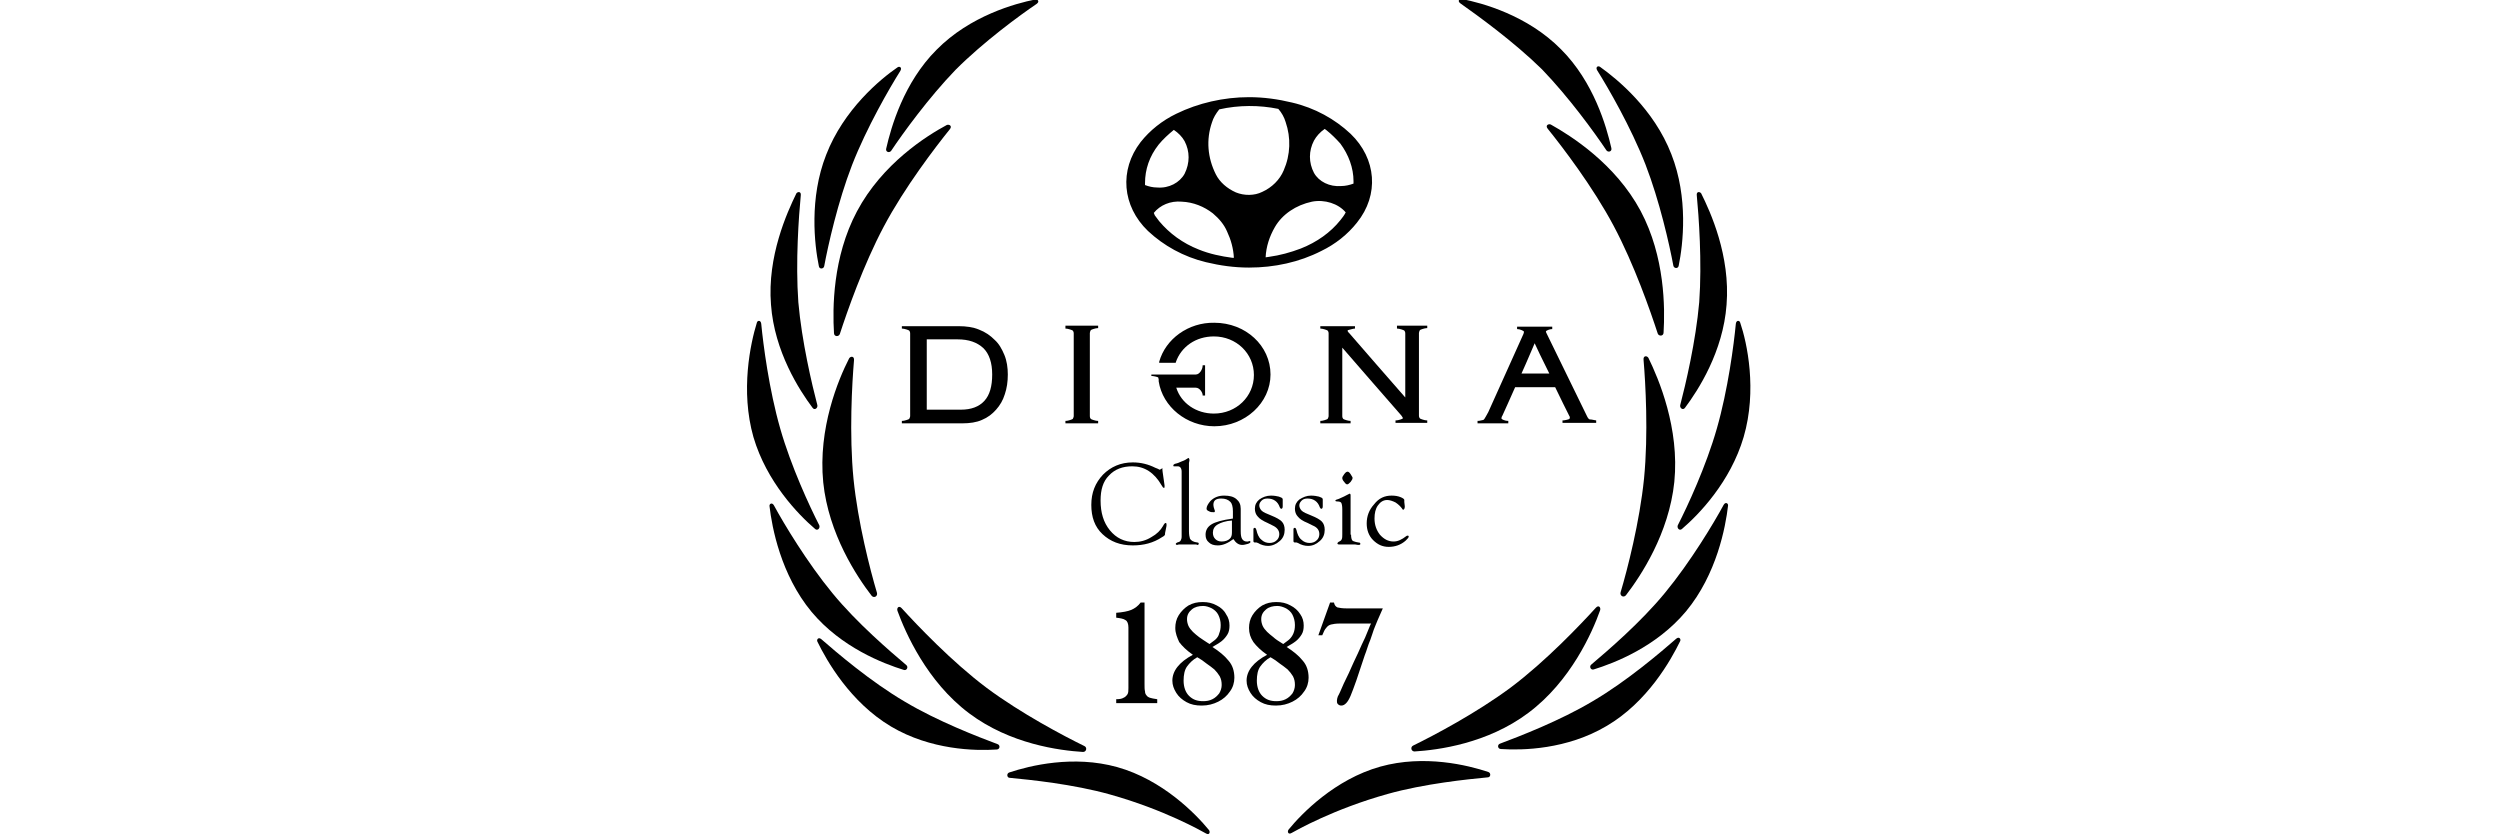 <?xml version="1.0" encoding="utf-8"?>
<!-- Generator: Adobe Illustrator 24.1.2, SVG Export Plug-In . SVG Version: 6.00 Build 0)  -->
<svg version="1.1" id="レイヤー_1" xmlns="http://www.w3.org/2000/svg" xmlns:xlink="http://www.w3.org/1999/xlink" x="0px"
	 y="0px" viewBox="0 0 512 171" style="enable-background:new 0 0 512 171;" xml:space="preserve">
<style type="text/css">
	.st0{fill:#231815;}
	.st1{fill:#190913;stroke:#FFFFFF;stroke-width:0.945;}
	.st2{fill:none;stroke:#FFFFFF;stroke-width:3.779;}
	.st3{fill:none;stroke:#FFFFFF;stroke-width:1.889;}
	.st4{fill:#1C1C1B;}
	.st5{fill:#FFFFFF;stroke:#FFFFFF;stroke-width:2.257;stroke-linecap:round;stroke-linejoin:round;stroke-miterlimit:5;}
	.st6{fill:#E50012;stroke:#FFFFFF;stroke-width:2.257;stroke-linecap:round;stroke-linejoin:round;stroke-miterlimit:5;}
	.st7{stroke:#FFFFFF;stroke-width:2.257;stroke-linecap:round;stroke-linejoin:round;stroke-miterlimit:5;}
	.st8{fill:#E50012;}
	.st9{fill:#3E3A39;}
	.st10{fill:#BD8943;}
	.st11{fill:url(#SVGID_1_);}
	.st12{fill:url(#SVGID_2_);}
	.st13{fill:url(#SVGID_3_);}
	.st14{fill:url(#SVGID_4_);}
	.st15{fill:url(#SVGID_5_);}
	.st16{fill:url(#SVGID_6_);}
	.st17{fill:url(#SVGID_7_);}
	.st18{fill:url(#SVGID_8_);}
	.st19{fill:#211715;}
	.st20{fill-rule:evenodd;clip-rule:evenodd;fill:#231815;}
	.st21{fill-rule:evenodd;clip-rule:evenodd;fill:#B72C32;}
	.st22{fill-rule:evenodd;clip-rule:evenodd;fill:#FFFFFF;}
	.st23{fill:#051C2C;}
</style>
<g>
	<g>
		<path d="M276.6,27.4c-3.2-3-7.3-5.3-12-6.4c-2.9-0.7-5.8-1.1-8.8-1.1h0c-5.2,0-10.4,1.2-14.9,3.4c-2.9,1.4-5.4,3.4-7.3,5.8
			c-4.4,5.7-3.8,13.1,1.5,18.2c3.2,3,7.3,5.3,11.9,6.4c2.9,0.7,5.8,1.1,8.8,1.1l0,0c5.2,0,10.3-1.1,14.8-3.4
			c2.9-1.4,5.4-3.4,7.3-5.8C282.5,39.9,281.9,32.5,276.6,27.4z M261.8,22.3c0.7,0.8,1.2,1.7,1.5,2.7c1.1,3.2,1,6.7-0.4,9.9
			c-0.8,1.9-2.4,3.5-4.4,4.4c-1.6,0.8-3.7,0.8-5.4,0.1c-1.8-0.8-3.3-2.1-4.1-3.7c-1.7-3.4-2-7.1-0.8-10.6c0.3-1,0.8-1.8,1.5-2.7
			C253.7,21.5,257.9,21.5,261.8,22.3z M234.5,37.5 M234.5,37.5c0-2.8,0.9-5.5,2.8-7.9c0.9-1.1,2-2.1,3.1-3c0.9,0.6,1.7,1.4,2.2,2.3
			c1.1,2.1,1.1,4.5,0,6.7c-1,1.8-3.2,3-5.6,2.8c-0.9,0-1.7-0.2-2.5-0.5V37.5z M236.3,43.6L236.3,43.6c1.3-1.6,3.4-2.5,5.7-2.3
			c2.4,0.1,4.6,1,6.4,2.4c1.3,1.1,2.3,2.3,2.9,3.7c0.8,1.7,1.3,3.5,1.4,5.4l0,0c-0.1,0-0.2,0-0.3,0c-2.3-0.3-4.7-0.8-6.9-1.7
			c-3.3-1.3-6-3.3-8.1-5.8c-0.3-0.4-0.6-0.8-0.9-1.2L236.3,43.6z M259.2,52.7c0.1-2.2,0.8-4.3,1.9-6.2c1.5-2.6,4.3-4.5,7.6-5.2
			c2.6-0.5,5.4,0.4,6.9,2.2c-0.3,0.6-0.7,1.1-1.1,1.6c-2,2.5-4.8,4.5-8.1,5.8c-2.1,0.8-4.3,1.4-6.5,1.7L259.2,52.7z M277.2,37.1
			l0,0.5c-0.8,0.3-1.7,0.5-2.5,0.5c-2.4,0.2-4.6-0.9-5.6-2.7c-1.1-2.1-1.1-4.5,0-6.6c0.5-0.9,1.2-1.7,2.2-2.4l0.4,0.3
			c1,0.8,1.9,1.7,2.8,2.7C276.2,31.7,277.2,34.4,277.2,37.1"/>
	</g>
	<g>
		<path d="M184.7,66.8v0.5h0.1c0.4,0,1.3,0.3,1.4,0.4c0.1,0.1,0.2,0.3,0.2,0.6v16.9c0,0.2-0.1,0.4-0.2,0.6c-0.1,0.1-1,0.4-1.4,0.4
			h-0.1v0.5h12.4c1.5,0,2.9-0.2,4-0.7c1.2-0.5,2.1-1.2,2.9-2.1c0.8-0.9,1.4-1.9,1.8-3.2c0.4-1.2,0.6-2.5,0.6-4c0-1.4-0.2-2.8-0.7-4
			c-0.5-1.2-1.1-2.3-2-3.1c-0.9-0.9-1.9-1.6-3.2-2.1c-1.2-0.5-2.6-0.7-4.2-0.7H184.7z M196.1,69.5c2.3,0,4,0.6,5.3,1.8
			c1.2,1.2,1.8,3,1.8,5.4s-0.5,4.2-1.6,5.4s-2.7,1.8-4.8,1.8h-7V69.5H196.1z"/>
		<path d="M218.2,66.8v0.5h0.1c0.4,0,1.3,0.3,1.4,0.4c0.1,0.1,0.2,0.3,0.2,0.6v16.9c0,0.2-0.1,0.4-0.2,0.6c-0.1,0.1-1,0.4-1.4,0.4
			h-0.1v0.5h6.7v-0.5h-0.1c-0.4,0-1.3-0.3-1.4-0.4c-0.1-0.1-0.2-0.3-0.2-0.6V68.2c0-0.2,0.1-0.4,0.2-0.6c0.1-0.1,1-0.4,1.4-0.4h0.1
			v-0.5H218.2z"/>
		<path d="M286.1,66.8v0.5h0.1c0.4,0,1.3,0.3,1.4,0.4c0.1,0.1,0.2,0.3,0.2,0.6v13.1c-0.3-0.3-11.5-13.2-11.5-13.2
			c0,0-0.2-0.2-0.2-0.2c0-0.1-0.1-0.1-0.1-0.2c0-0.1,0-0.2,0.1-0.2c0.1,0,1-0.3,1.3-0.3h0.1v-0.5h-7.1v0.5h0.1
			c0.4,0,1.3,0.3,1.4,0.4c0.1,0.1,0.2,0.3,0.2,0.6v16.9c0,0.2-0.1,0.4-0.2,0.6c-0.1,0.1-1,0.4-1.4,0.4h-0.1v0.5h6.2v-0.5h-0.1
			c-0.4,0-1.3-0.3-1.4-0.4c-0.1-0.1-0.2-0.3-0.2-0.6v-14c0.4,0.5,12.1,13.9,12.1,13.9c0,0,0.2,0.3,0.2,0.3c0.1,0.1,0.1,0.2,0.1,0.3
			c-0.1,0.1-0.9,0.4-1.4,0.4h-0.1v0.5h6.5v-0.5h-0.1c-0.4,0-1.3-0.3-1.4-0.4c-0.1-0.1-0.2-0.3-0.2-0.6V68.2c0-0.2,0.1-0.4,0.2-0.6
			c0.1-0.1,1-0.4,1.4-0.4h0.1v-0.5H286.1z"/>
		<path d="M326.9,86.1c-0.2,0-0.9-0.2-1.2-0.2l-0.1,0c-0.1,0-0.2-0.1-0.3-0.2c-0.1-0.1-0.2-0.3-0.3-0.5l-8.2-16.8
			c-0.1-0.2-0.2-0.4-0.2-0.5c0-0.2,0.8-0.5,1.2-0.5h0.1v-0.5h-7.2v0.5h0.1c0.5,0,1.3,0.4,1.3,0.5c0,0.1,0,0.3-0.1,0.5l-7.2,16
			c0,0-0.5,0.9-0.5,0.9l-0.3,0.5c-0.1,0.1-0.2,0.2-0.2,0.2l0,0c-0.8,0.2-1,0.2-1.1,0.2h-0.1v0.5h6.3v-0.5h-0.1
			c-0.5,0-1.3-0.3-1.3-0.5c0-0.1,0-0.3,0.2-0.6c0,0,2-4.4,2.6-5.8h8.2c0.4,0.9,2.9,5.9,2.9,5.9c0.1,0.1,0.1,0.2,0.1,0.3
			c0,0.1,0,0.2-0.1,0.3c-0.1,0.1-1,0.3-1.3,0.3h-0.1v0.5h6.9v-0.5H326.9z M314.3,70.3c0.1,0.3,1.8,3.8,3,6.2h-5.7
			C312.7,74.1,314.2,70.5,314.3,70.3"/>
		<path d="M237.4,74.1l0,0.2h3.4l0-0.1c1.1-3.2,4.1-5.3,7.8-5.3c4.6,0,8.2,3.5,8.2,7.9c0,4.4-3.6,7.9-8.2,7.9
			c-3.6,0-6.7-2.1-7.7-5.3h4c0.8,0,1.4,1,1.4,1.5v0.1h0.5v-6.2h-0.5v0.1c0,0.7-0.6,1.8-1.4,1.8h-9.1V77h0.1c0.3,0,1.2,0.2,1.3,0.3
			c0,0.1,0.1,0.3,0.1,0.4l0,0.3c0,0,0,0.1,0,0.1c0.8,5.2,5.7,9.2,11.4,9.2c6.3,0,11.5-4.8,11.5-10.6c0-5.9-5.1-10.6-11.5-10.6
			C243.4,66,238.7,69.4,237.4,74.1"/>
	</g>
	<g>
		<path d="M238.1,96.6l0.4,2.8l0,0.3l0,0.1c0,0.1-0.1,0.1-0.2,0.1c-0.1,0-0.2-0.2-0.4-0.5c-1.5-2.6-3.5-3.9-6-3.9
			c-2,0-3.6,0.6-4.8,1.9c-1.2,1.2-1.7,2.9-1.7,5.1c0,2.5,0.6,4.5,1.9,6.1c1.3,1.6,3,2.4,5,2.4c1.2,0,2.4-0.3,3.5-1
			c1.1-0.6,1.9-1.4,2.4-2.3c0.2-0.4,0.4-0.6,0.5-0.6c0.1,0,0.2,0.1,0.2,0.2l0,0.1l0,0.3l-0.3,1.5l0,0.2c0,0.2-0.2,0.4-0.6,0.6
			c-1.8,1.2-3.8,1.7-6,1.7c-2.6,0-4.6-0.8-6.2-2.3c-1.6-1.5-2.3-3.5-2.3-6c0-2.5,0.8-4.5,2.4-6.2c1.6-1.6,3.6-2.5,6.1-2.5
			c1.7,0,3.2,0.4,4.6,1.1l0.5,0.2l0.2,0.1l0.2,0.1c0,0,0.1,0,0.2-0.1c0.2-0.1,0.3-0.2,0.4-0.2C238,96.1,238.1,96.3,238.1,96.6"/>
		<path d="M243.5,94.8v14c0,0.7,0.1,1.2,0.2,1.5c0.2,0.4,0.7,0.7,1.5,0.8c0.2,0,0.3,0.1,0.3,0.2c0,0.2-0.1,0.3-0.2,0.3
			c-0.1,0-0.2,0-0.3-0.1c-0.1,0-0.3,0-0.5,0l-1,0h-0.6c-0.8,0-1.2,0-1.4,0c-0.2,0-0.4,0.1-0.4,0.1c-0.2,0-0.3-0.1-0.3-0.2
			c0-0.1,0.1-0.2,0.3-0.3c0.4-0.1,0.6-0.2,0.7-0.4c0.1-0.2,0.2-0.4,0.2-0.8V96.6c0-0.7-0.3-1.1-0.8-1.1l-0.6,0c-0.1,0-0.1,0-0.2,0
			c-0.1,0-0.1-0.1-0.1-0.2c0-0.1,0.1-0.2,0.3-0.3c0.3-0.1,0.5-0.1,0.7-0.2l0.7-0.3c0.6-0.2,0.9-0.4,1.2-0.6c0.1-0.1,0.2-0.1,0.2-0.1
			c0.1,0,0.2,0.2,0.2,0.5L243.5,94.8z"/>
		<path d="M252.3,109c0,0.6-0.1,1-0.4,1.3c-0.4,0.4-1,0.6-1.7,0.6c-0.6,0-1-0.2-1.3-0.5c-0.3-0.3-0.5-0.7-0.5-1.3
			c0-0.7,0.3-1.3,1-1.7c0.7-0.4,1.6-0.7,2.9-0.8V109z M248.1,107.4c-0.8,0.5-1.2,1.2-1.2,2.1c0,0.7,0.2,1.2,0.7,1.6
			c0.4,0.4,1,0.6,1.8,0.6c1,0,2-0.4,3.2-1.3c0.5,0.8,1.1,1.2,1.8,1.2c0.4,0,0.7-0.1,1.1-0.2c0.4-0.1,0.6-0.3,0.6-0.4
			c0-0.1-0.1-0.2-0.2-0.2c0,0-0.1,0-0.3,0.1c-0.1,0-0.2,0-0.3,0c-0.4,0-0.7-0.2-0.9-0.5c-0.2-0.3-0.3-0.8-0.3-1.6v-4.6
			c0-0.9-0.3-1.5-0.9-2c-0.6-0.5-1.4-0.7-2.5-0.7c-1.2,0-2.1,0.4-2.8,1.1c-0.5,0.6-0.8,1.1-0.8,1.6c0,0.2,0.2,0.4,0.5,0.5
			c0.3,0.2,0.6,0.2,1,0.2c0.2,0,0.2-0.1,0.2-0.2c0-0.1,0-0.2-0.1-0.4c-0.1-0.3-0.2-0.6-0.2-0.9c0-0.9,0.5-1.3,1.6-1.3
			c0.8,0,1.4,0.2,1.9,0.7c0.3,0.3,0.5,1,0.5,1.9v1.5C250.3,106.5,248.9,106.9,248.1,107.4"/>
		<path d="M260.3,101.5c0.6,0,1.2,0.1,1.6,0.2l0.5,0.2c0.2,0.1,0.3,0.2,0.3,0.4v0.2c0,0.1,0,0.2,0,0.3l0,0.5c0,0.2,0,0.3,0,0.4
			c0,0.3-0.1,0.5-0.3,0.5c-0.1,0-0.2-0.1-0.3-0.3c-0.4-1.2-1.3-1.8-2.5-1.8c-0.5,0-0.9,0.1-1.2,0.4c-0.3,0.3-0.5,0.6-0.5,1
			c0,0.4,0.2,0.8,0.5,1.1c0.3,0.3,1,0.6,2,1c1,0.4,1.7,0.8,2.1,1.2c0.4,0.4,0.6,1,0.6,1.7c0,0.9-0.3,1.7-1,2.3c-0.7,0.6-1.5,1-2.4,1
			c-0.7,0-1.4-0.2-2.1-0.6c-0.2-0.1-0.3-0.1-0.3-0.1l-0.3,0c-0.2,0-0.3-0.1-0.3-0.3l0-0.5l0-1.5l0-0.4c0-0.2,0.1-0.3,0.3-0.3
			c0.1,0,0.2,0.1,0.3,0.4c0.2,0.9,0.5,1.6,1,2c0.5,0.5,1.1,0.7,1.7,0.7c0.6,0,1.1-0.2,1.4-0.5c0.4-0.3,0.6-0.8,0.6-1.3
			c0-0.8-0.5-1.4-1.4-1.8l-1-0.5c-0.9-0.4-1.6-0.8-2-1.3c-0.4-0.4-0.6-1-0.6-1.6c0-0.8,0.3-1.4,0.9-1.9
			C258.6,101.8,259.4,101.5,260.3,101.5"/>
		<path d="M268.5,101.5c0.6,0,1.2,0.1,1.6,0.2l0.5,0.2c0.2,0.1,0.3,0.2,0.3,0.4v0.2c0,0.1,0,0.2,0,0.3l0,0.5c0,0.2,0,0.3,0,0.4
			c0,0.3-0.1,0.5-0.3,0.5c-0.1,0-0.2-0.1-0.3-0.3c-0.4-1.2-1.3-1.8-2.5-1.8c-0.5,0-0.9,0.1-1.2,0.4c-0.3,0.3-0.5,0.6-0.5,1
			c0,0.4,0.2,0.8,0.5,1.1c0.3,0.3,1,0.6,2,1c1,0.4,1.7,0.8,2.1,1.2c0.4,0.4,0.6,1,0.6,1.7c0,0.9-0.3,1.7-1,2.3c-0.7,0.6-1.4,1-2.4,1
			c-0.7,0-1.4-0.2-2.1-0.6c-0.2-0.1-0.3-0.1-0.3-0.1l-0.3,0c-0.2,0-0.3-0.1-0.3-0.3l0-0.5l0-1.5l0-0.4c0-0.2,0.1-0.3,0.3-0.3
			c0.1,0,0.2,0.1,0.3,0.4c0.2,0.9,0.5,1.6,1,2c0.5,0.5,1.1,0.7,1.7,0.7c0.6,0,1.1-0.2,1.4-0.5c0.4-0.3,0.6-0.8,0.6-1.3
			c0-0.8-0.4-1.4-1.4-1.8l-1-0.5c-1-0.4-1.6-0.8-2-1.3c-0.4-0.4-0.6-1-0.6-1.6c0-0.8,0.3-1.4,0.9-1.9
			C266.9,101.8,267.6,101.5,268.5,101.5"/>
		<path d="M276,96.6c0.2,0,0.4,0.2,0.6,0.5l0.3,0.5c0.1,0.1,0.1,0.2,0.1,0.3c0,0.2-0.1,0.4-0.4,0.8c-0.3,0.3-0.5,0.5-0.7,0.5
			c-0.2,0-0.4-0.2-0.6-0.5c-0.3-0.3-0.4-0.6-0.4-0.8c0-0.2,0.1-0.4,0.4-0.8C275.6,96.7,275.8,96.6,276,96.6 M276.7,109.5
			c0,0.6,0.1,0.9,0.2,1.1c0.1,0.2,0.4,0.3,0.8,0.4l0.5,0.1c0.3,0,0.4,0.1,0.4,0.3c0,0.1-0.1,0.2-0.3,0.2c-0.1,0-0.4,0-0.8-0.1
			c-0.2,0-0.5,0-0.8,0l-0.8,0l-0.9,0c-0.2,0-0.3,0-0.4,0c-0.2,0-0.4,0-0.4,0c-0.2,0-0.3-0.1-0.3-0.2c0-0.1,0.1-0.2,0.2-0.3l0.2-0.1
			c0.2-0.1,0.4-0.2,0.5-0.5c0.1-0.2,0.1-0.6,0.1-1v-5.1c0-0.7-0.1-1.1-0.2-1.3c-0.1-0.2-0.4-0.3-0.8-0.3c-0.3,0-0.5-0.1-0.4-0.2
			c0-0.1,0.2-0.2,0.6-0.3c0.4-0.2,1-0.4,1.7-0.8l0.6-0.3c0.1,0,0.2,0.1,0.2,0.3V109.5z"/>
		<path d="M285,101.5c0.7,0,1.3,0.1,1.8,0.3c0.5,0.2,0.8,0.4,0.8,0.6l0,0.4l0.1,0.9c0,0.4-0.1,0.6-0.3,0.7c-0.1,0-0.2-0.1-0.3-0.3
			c-0.3-0.4-0.7-0.8-1.3-1.2c-0.6-0.3-1.2-0.5-1.7-0.5c-0.8,0-1.4,0.4-1.9,1.1c-0.5,0.7-0.7,1.6-0.7,2.7c0,1.3,0.4,2.4,1.1,3.3
			c0.8,0.9,1.7,1.4,2.8,1.4c0.9,0,1.7-0.4,2.6-1.1c0.1-0.1,0.2-0.1,0.3-0.1c0.1,0,0.2,0,0.2,0.2c0,0.2-0.2,0.4-0.6,0.8
			c-1,0.9-2.2,1.3-3.5,1.3c-1.3,0-2.3-0.5-3.2-1.4c-0.9-0.9-1.3-2.1-1.3-3.4c0-1.5,0.5-2.8,1.5-3.9C282.4,102,283.6,101.5,285,101.5
			"/>
	</g>
	<g>
		<path d="M234.4,123.3v16.8c0,0.7,0,1.1,0.1,1.5c0,0.3,0.1,0.6,0.3,0.8c0.1,0.2,0.4,0.4,0.7,0.5c0.3,0.1,0.8,0.2,1.5,0.3v0.8h-8.4
			v-0.8c0.7,0,1.2-0.1,1.5-0.3c0.3-0.1,0.6-0.4,0.8-0.7c0.2-0.3,0.2-0.8,0.2-1.3v-0.4v-12c0-0.7-0.2-1.3-0.6-1.5
			c-0.4-0.3-1.1-0.4-1.9-0.5v-1c1.3-0.1,2.4-0.3,3.1-0.6c0.7-0.3,1.4-0.8,1.9-1.5H234.4z"/>
		<path d="M240.7,128.6c0-0.9,0.2-1.8,0.7-2.6c0.5-0.8,1.2-1.5,2-2c0.9-0.5,1.8-0.7,2.9-0.7c1.1,0,2,0.2,2.9,0.7
			c0.8,0.4,1.5,1,1.9,1.8c0.5,0.7,0.7,1.5,0.7,2.3c0,0.7-0.1,1.3-0.4,1.8c-0.3,0.5-0.7,1-1.2,1.4c-0.5,0.4-1.2,0.8-1.9,1.2
			c1.4,0.9,2.5,1.8,3.3,2.8c0.8,0.9,1.2,2.1,1.2,3.5c0,1-0.3,2-0.9,2.8c-0.6,0.9-1.4,1.6-2.4,2.1c-1,0.5-2.1,0.8-3.4,0.8
			c-1.2,0-2.2-0.2-3.1-0.7c-0.9-0.5-1.6-1.1-2.1-1.9c-0.5-0.8-0.8-1.6-0.8-2.5c0-2,1.4-3.8,4.2-5.3c-1.3-0.9-2.2-1.8-2.8-2.6
			C241.1,130.6,240.7,129.7,240.7,128.6 M245.2,134.6c-0.9,0.5-1.6,1.2-2.1,1.9c-0.5,0.7-0.7,1.7-0.7,2.9c0,1.3,0.4,2.4,1.1,3.1
			c0.8,0.8,1.7,1.1,2.9,1.1c0.7,0,1.3-0.1,1.9-0.4c0.6-0.3,1-0.7,1.4-1.2c0.3-0.5,0.5-1.1,0.5-1.7c0-0.7-0.1-1.2-0.4-1.8
			c-0.3-0.5-0.7-1-1.1-1.4c-0.5-0.4-1-0.8-1.6-1.2C246.5,135.4,245.9,135,245.2,134.6 M247.7,131.9c0.5-0.4,1-0.7,1.3-1
			c0.3-0.3,0.6-0.7,0.7-1.2c0.2-0.5,0.3-1,0.3-1.7c0-0.8-0.2-1.5-0.5-2.1c-0.3-0.6-0.8-1-1.3-1.3c-0.6-0.3-1.2-0.5-1.8-0.5
			c-0.9,0-1.7,0.2-2.3,0.7c-0.6,0.5-1,1.1-1,2c0,0.5,0.1,0.9,0.3,1.4c0.2,0.4,0.5,0.8,0.9,1.2c0.4,0.4,0.8,0.7,1.3,1.1
			C246,130.8,246.8,131.3,247.7,131.9"/>
		<path d="M255.8,128.6c0-0.9,0.2-1.8,0.7-2.6c0.5-0.8,1.2-1.5,2-2c0.9-0.5,1.8-0.7,2.9-0.7c1.1,0,2,0.2,2.9,0.7
			c0.8,0.4,1.5,1,2,1.8c0.5,0.7,0.7,1.5,0.7,2.3c0,0.7-0.1,1.3-0.4,1.8c-0.3,0.5-0.7,1-1.2,1.4c-0.5,0.4-1.2,0.8-1.9,1.2
			c1.4,0.9,2.5,1.8,3.3,2.8c0.8,0.9,1.2,2.1,1.2,3.5c0,1-0.3,2-0.9,2.8c-0.6,0.9-1.4,1.6-2.4,2.1c-1,0.5-2.1,0.8-3.4,0.8
			c-1.2,0-2.2-0.2-3.1-0.7c-0.9-0.5-1.6-1.1-2.1-1.9c-0.5-0.8-0.8-1.6-0.8-2.5c0-2,1.4-3.8,4.2-5.3c-1.3-0.9-2.2-1.8-2.8-2.6
			C256.1,130.6,255.8,129.7,255.8,128.6 M260.2,134.6c-0.9,0.5-1.6,1.2-2.1,1.9c-0.5,0.7-0.7,1.7-0.7,2.9c0,1.3,0.4,2.4,1.1,3.1
			c0.8,0.8,1.7,1.1,2.9,1.1c0.7,0,1.3-0.1,1.9-0.4c0.6-0.3,1-0.7,1.4-1.2c0.3-0.5,0.5-1.1,0.5-1.7c0-0.7-0.1-1.2-0.4-1.8
			c-0.3-0.5-0.7-1-1.1-1.4c-0.5-0.4-1-0.8-1.6-1.2C261.5,135.4,260.9,135,260.2,134.6 M262.8,131.9c0.5-0.4,1-0.7,1.3-1
			c0.3-0.3,0.6-0.7,0.8-1.2c0.2-0.5,0.3-1,0.3-1.7c0-0.8-0.2-1.5-0.5-2.1c-0.3-0.6-0.8-1-1.3-1.3c-0.6-0.3-1.2-0.5-1.8-0.5
			c-0.9,0-1.7,0.2-2.3,0.7c-0.6,0.5-1,1.1-1,2c0,0.5,0.1,0.9,0.3,1.4c0.2,0.4,0.5,0.8,0.9,1.2c0.4,0.4,0.8,0.7,1.3,1.1
			C261.1,130.8,261.8,131.3,262.8,131.9"/>
		<path d="M280.8,127.7h-6.4c-0.8,0-1.4,0.1-1.8,0.2c-0.4,0.1-0.7,0.3-1,0.7c-0.3,0.3-0.5,0.8-0.8,1.5h-0.8l2.4-6.7h0.8
			c0.1,0.5,0.3,0.8,0.7,1c0.4,0.1,1,0.2,2,0.2h7.3c-0.4,0.9-0.8,1.8-1.1,2.5c-0.3,0.8-0.7,1.6-1,2.6c-0.3,1-0.6,1.7-0.8,2.2
			c-0.2,0.5-0.4,1.3-0.8,2.3c-0.7,2-1.2,3.7-1.7,5.1c-0.5,1.4-0.9,2.5-1.2,3.2c-0.3,0.7-0.6,1.2-0.9,1.5c-0.3,0.3-0.6,0.5-1,0.5
			c-0.3,0-0.5-0.1-0.7-0.3c-0.2-0.2-0.2-0.4-0.2-0.7c0-0.3,0.1-0.6,0.2-0.9c0.2-0.3,0.6-1.2,1.2-2.6c0.7-1.4,1.4-2.9,2-4.3
			c0.7-1.4,1.2-2.6,1.7-3.7c0.5-1,0.9-1.9,1.2-2.7C280.4,128.6,280.6,128,280.8,127.7"/>
	</g>
	<g>
		<path d="M182.5,148.8c8.1,4.8,17.2,5,21.6,4.7c0.7,0,0.8-0.9,0.2-1.1c-4-1.5-12.3-4.7-19-8.7c-7-4.1-14-10.1-17.1-12.8
			c-0.6-0.5-1,0.1-0.8,0.5C169.3,135.3,174.1,143.8,182.5,148.8z"/>
		<path d="M166.2,125.3c6.1,7.3,14.7,10.6,18.9,11.9c0.6,0.2,1-0.6,0.5-1c-3.3-2.8-10.1-8.6-15.1-14.7c-5.2-6.3-10-14.3-12-18
			c-0.4-0.7-1-0.3-0.9,0.2C158.1,108,159.9,117.7,166.2,125.3z"/>
		<path d="M154.3,89.5c2.7,9.2,9.2,15.9,12.6,18.8c0.5,0.5,1.1-0.1,0.9-0.7c-2-3.9-5.8-12.1-8-19.8c-2.3-8-3.5-17.3-3.9-21.5
			c-0.1-0.8-0.8-0.7-0.9-0.2C153.7,70.3,151.6,80,154.3,89.5z"/>
		<path d="M157.9,62.4c0.7,9.6,5.8,17.5,8.5,21.1c0.4,0.6,1.1,0.1,1-0.5c-1.1-4.2-3.2-13.1-3.9-21.1c-0.6-8.3,0.1-17.7,0.5-21.9
			c0.1-0.8-0.6-0.8-0.9-0.4C161.2,43.5,157.1,52.5,157.9,62.4z"/>
		<path d="M169.2,31.7c-3.5,8.9-2.4,18.4-1.5,22.8c0.1,0.7,1,0.6,1.1,0c0.8-4.3,2.8-13.2,5.7-20.7c3-7.7,7.7-15.8,9.9-19.3
			c0.4-0.7-0.2-1-0.6-0.7C180.3,16.2,172.8,22.4,169.2,31.7z"/>
		<path d="M191.8,10.2c-6.7,6.7-9.3,15.8-10.3,20.2c-0.2,0.7,0.6,1,1,0.5c2.4-3.6,7.7-10.9,13.2-16.6c5.8-5.8,13.2-11.2,16.6-13.5
			c0.7-0.5,0.2-1-0.3-0.9C208,0.7,198.7,3.2,191.8,10.2z"/>
		<path d="M198.5,146.1c8.4,6.3,18.5,7.6,23.3,7.9c0.7,0,0.9-0.9,0.3-1.2c-4.3-2.1-13-6.7-20-11.9c-7.2-5.4-14.3-12.9-17.4-16.3
			c-0.6-0.7-1.1-0.1-0.9,0.5C185.4,129.5,189.8,139.6,198.5,146.1z"/>
		<path d="M228.8,157.1c-9-2.5-17.9-0.3-22.1,1.1c-0.6,0.2-0.5,1.1,0.1,1.1c4.2,0.4,13,1.3,20.5,3.4c11.1,3.1,18.8,7.5,19.7,8
			c0.7,0.4,0.9-0.3,0.6-0.7C244.9,166.7,238.1,159.7,228.8,157.1z"/>
		<path d="M168.6,98.8c1.1,10.6,6.9,19.3,9.9,23.2c0.5,0.6,1.3,0.1,1.1-0.6c-1.4-4.7-3.9-14.4-4.8-23.3c-0.9-9.2-0.3-19.6,0.1-24.3
			c0.1-0.9-0.7-0.9-1-0.4C171.7,77.7,167.5,87.7,168.6,98.8z"/>
		<path d="M175.5,43.3c-5,9.4-5,19.9-4.7,24.9c0,0.8,1,0.8,1.2,0.2c1.5-4.6,4.8-14.1,9-22c4.3-8.1,10.6-16.3,13.5-19.9
			c0.6-0.7-0.1-1.1-0.6-0.9C189.8,27.8,180.7,33.5,175.5,43.3z"/>
	</g>
	<g>
		<path d="M329,148.7c-8.1,4.8-17.2,5-21.6,4.7c-0.7,0-0.8-0.9-0.2-1.1c4-1.5,12.3-4.7,19-8.7c7-4.1,14-10.1,17.1-12.8
			c0.6-0.5,1,0.1,0.8,0.5C342.2,135.2,337.4,143.8,329,148.7z"/>
		<path d="M345.3,125.2c-6.1,7.3-14.7,10.6-18.9,11.9c-0.6,0.2-1-0.6-0.5-1c3.3-2.8,10.1-8.6,15.1-14.7c5.2-6.3,10-14.3,12-18
			c0.4-0.7,1-0.3,0.9,0.2C353.4,107.9,351.6,117.6,345.3,125.2z"/>
		<path d="M357.1,89.5c-2.7,9.2-9.2,15.9-12.6,18.8c-0.5,0.5-1.1-0.1-0.9-0.7c2-3.9,5.8-12.1,8-19.8c2.3-8,3.5-17.3,3.9-21.5
			c0.1-0.8,0.8-0.7,0.9-0.2C357.8,70.2,359.9,79.9,357.1,89.5z"/>
		<path d="M353.6,62.4c-0.7,9.6-5.8,17.5-8.5,21.1c-0.4,0.6-1.1,0.1-1-0.5c1.1-4.2,3.2-13.1,3.9-21.1c0.6-8.3-0.1-17.7-0.5-21.9
			c-0.1-0.8,0.6-0.8,0.9-0.4C350.3,43.4,354.4,52.4,353.6,62.4z"/>
		<path d="M342.3,31.6c3.5,8.9,2.4,18.4,1.5,22.8c-0.1,0.7-1,0.6-1.1,0c-0.8-4.3-2.8-13.2-5.7-20.7c-3-7.7-7.7-15.8-9.9-19.3
			c-0.4-0.7,0.2-1,0.6-0.7C331.2,16.2,338.7,22.3,342.3,31.6z"/>
		<path d="M319.7,10.1c6.7,6.7,9.3,15.8,10.3,20.2c0.2,0.7-0.6,1-1,0.5c-2.4-3.6-7.7-10.9-13.2-16.6C310,8.5,302.5,3.1,299.1,0.7
			c-0.7-0.5-0.2-1,0.3-0.9C303.5,0.6,312.8,3.1,319.7,10.1z"/>
		<path d="M313,146c-8.4,6.3-18.5,7.6-23.3,7.9c-0.7,0-0.9-0.9-0.3-1.2c4.3-2.1,13-6.7,20-11.9c7.2-5.4,14.3-12.9,17.4-16.3
			c0.6-0.7,1.1-0.1,0.9,0.5C326.1,129.5,321.7,139.5,313,146z"/>
		<path d="M282.7,157c9-2.5,17.9-0.3,22.1,1.1c0.6,0.2,0.5,1.1-0.1,1.1c-4.2,0.4-13,1.3-20.5,3.4c-11.1,3.1-18.8,7.5-19.7,8
			c-0.7,0.4-0.9-0.3-0.6-0.7C266.6,166.6,273.4,159.6,282.7,157z"/>
		<path d="M342.9,98.7c-1.1,10.6-6.9,19.3-9.9,23.2c-0.5,0.6-1.3,0.1-1.1-0.6c1.4-4.7,3.9-14.4,4.8-23.3c0.9-9.2,0.3-19.6-0.1-24.3
			c-0.1-0.9,0.7-0.9,1-0.4C339.7,77.6,344,87.7,342.9,98.7z"/>
		<path d="M336,43.2c5,9.4,5,19.9,4.7,24.9c0,0.8-1,0.8-1.2,0.2c-1.5-4.6-4.8-14.1-9-22c-4.3-8.1-10.6-16.3-13.5-19.9
			c-0.6-0.7,0.1-1.1,0.6-0.9C321.7,27.8,330.8,33.5,336,43.2z"/>
	</g>
</g>
</svg>
